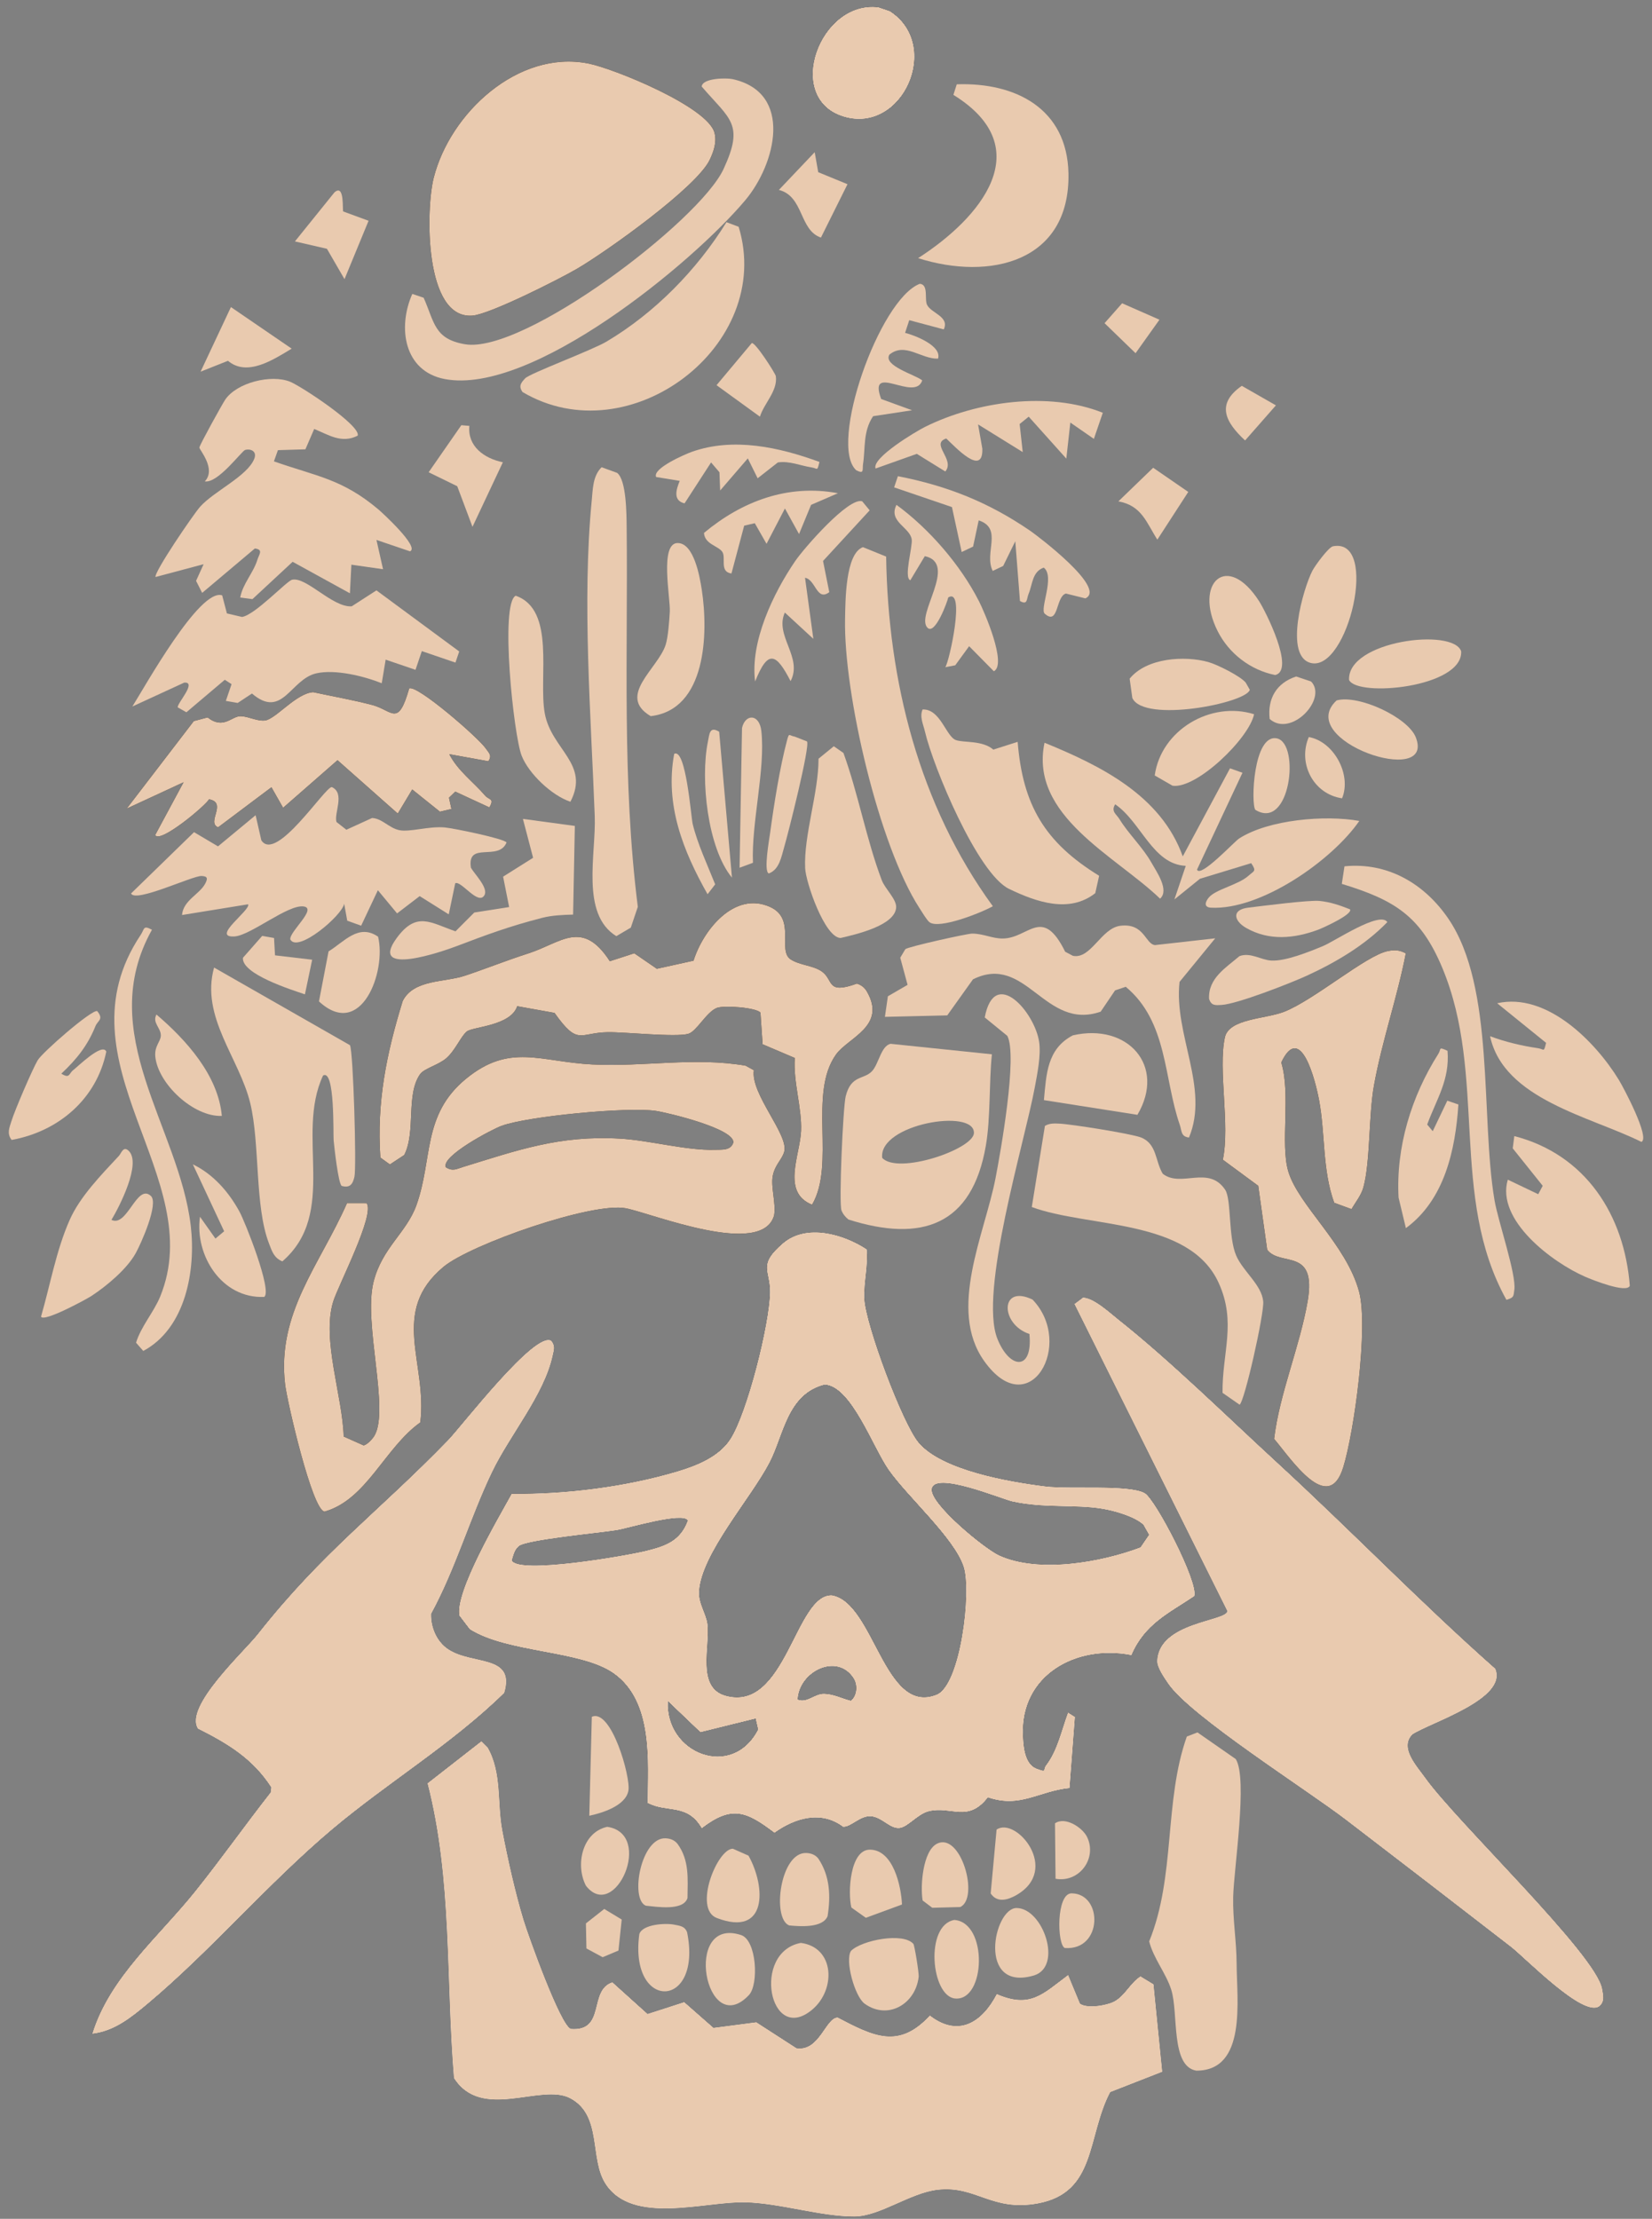 <svg width="178" height="239" viewBox="0 0 178 239" fill="none" xmlns="http://www.w3.org/2000/svg">
<rect x="0" y="0" width="178" height="239" fill="#808080" stroke="none"/>
<g clip-path="url(#clip0_29_6816)">
<path d="M95.872 1.208C101.547 4.843 97.263 14.504 90.888 12.555C84.426 10.58 88.348 -0.024 94.666 0.796L95.872 1.208Z" fill="currentColor"/>
<path d="M93.386 134.574C93.562 136.344 93.054 138.113 93.131 139.886C93.25 142.653 97.251 153.361 98.99 155.406C101.528 158.39 108.757 159.621 112.628 160.104C115.258 160.433 121.644 159.872 123.343 160.826C124.5 161.475 129.176 170.459 128.688 171.931C125.878 173.814 123.357 174.927 121.909 178.289C115.98 177.117 109.895 180.425 110.224 187.024C110.288 188.3 110.458 190.184 111.87 190.572C112.801 190.919 112.352 190.621 112.699 190.169C113.958 188.521 114.364 186.376 115.081 184.475L115.825 184.942L115.245 192.605C111.853 192.959 109.944 194.807 106.442 193.611C104.284 196.391 102.501 194.51 100.069 195.111C98.867 195.408 97.82 196.831 96.911 196.912C95.909 197.001 95.135 195.871 94.01 195.669C92.759 195.444 91.701 196.863 90.831 196.772C88.444 194.994 85.662 195.846 83.449 197.419C80.376 195.094 78.847 194.459 75.614 196.931C74.022 194.21 71.881 195.325 69.778 194.204C69.806 189.695 70.39 183.267 66.136 180.249C62.602 177.741 54.73 178.083 50.618 175.496L49.505 174.035C48.97 171.516 53.719 163.478 55.135 160.906C60.946 160.968 67.44 160.155 73.019 158.485C75.075 157.869 77.458 156.918 78.683 155.034C80.503 152.242 82.922 142.628 82.967 139.194C82.996 136.794 81.61 136.282 84.362 133.925C86.885 131.765 90.903 132.933 93.388 134.574H93.386ZM88.851 149.145C84.814 150.162 84.449 154.593 82.92 157.532C80.888 161.439 75.604 167.314 75.323 171.383C75.232 172.701 76.096 173.819 76.232 174.95C76.521 177.352 75.022 181.776 78.19 182.655C84.678 184.456 85.687 171.654 89.639 171.841C94.195 172.623 95.267 184.796 100.91 182.543C103.492 181.511 104.696 171.404 103.828 168.753C102.815 165.661 97.839 161.289 95.756 158.332C94.052 155.916 91.718 149.279 88.851 149.143V149.145ZM118.845 162.539C115.903 162.028 112.497 162.497 109.082 161.737C107.884 161.469 100.634 158.419 100.398 160.399C100.207 162.002 106.087 166.823 107.659 167.541C111.919 169.486 118.641 168.271 122.886 166.672L123.81 165.317L123.205 164.251C122.279 163.37 120.117 162.76 118.847 162.539H118.845ZM74.111 163.782C73.603 162.828 67.672 164.625 66.429 164.827C64.673 165.113 56.701 165.857 55.898 166.547C55.424 166.955 55.32 167.524 55.146 168.078C55.881 169.601 67.559 167.551 69.538 167.065C71.598 166.558 73.289 166.039 74.111 163.782ZM91.973 180.772C90.192 178.004 86.091 180.041 85.942 183.061C86.978 183.475 87.751 182.415 88.813 182.447C89.875 182.479 90.712 182.957 91.687 183.193C92.366 182.626 92.434 181.489 91.973 180.772ZM71.97 183.237C71.668 188.854 78.881 191.747 81.69 186.289L81.421 185.11L75.472 186.582L71.97 183.239V183.237Z" fill="currentColor"/>
<path d="M120.019 215.607C121.208 214.991 121.769 213.591 122.886 212.888L124.288 213.738L125.228 223.161L119.624 225.352C117.105 230.171 118.176 236.192 111.807 237.353C106.852 238.256 105.144 235.402 101.041 235.875C98.051 236.219 94.825 238.734 92.084 238.753C88.452 238.776 84.039 237.32 80.291 237.228C75.918 237.122 68.139 239.726 65.234 235.223C63.479 232.505 64.907 227.856 61.434 226.019C58.298 224.361 51.89 228.525 48.913 223.836C48.032 213.254 48.737 202.446 46.069 192.091L51.865 187.567L52.557 188.255C54.101 190.974 53.564 194.223 54.127 197.186C54.689 200.148 55.522 203.875 56.401 206.774C56.928 208.511 60.383 218.149 61.507 218.537C65.302 218.845 63.375 214.354 65.981 213.525L69.77 216.936L73.722 215.662L76.876 218.431L81.489 217.828L85.817 220.623C88.295 221.003 88.964 217.314 90.259 217.318C94.139 219.34 96.826 220.744 100.192 217.102C103.254 219.463 105.801 217.864 107.402 214.789C111.012 216.356 112.344 214.785 115.088 212.74L116.362 215.811C117.107 216.378 119.225 216.017 120.017 215.607H120.019Z" fill="currentColor"/>
<path d="M116.693 139.771C117.878 139.812 119.548 141.385 120.518 142.154C126.044 146.529 132.279 152.656 137.578 157.525C145.514 164.82 153.032 172.6 161.115 179.75C162.493 182.999 154.164 185.533 152.193 186.816C150.768 188.234 152.643 190.205 153.561 191.492C156.976 196.285 171.999 210.529 172.628 214.241C172.74 214.912 172.938 215.607 172.309 216.114C170.572 217.346 164.368 210.916 162.803 209.703C156.899 205.133 150.959 200.554 145.03 196.02C140.749 192.745 128.229 184.83 125.87 181.345C125.456 180.735 124.661 179.618 124.689 178.907C124.848 174.708 132.128 174.649 132.249 173.54L115.774 140.464L116.693 139.775V139.771Z" fill="currentColor"/>
<path d="M9.956 219.058C11.814 213.007 17.1 208.63 21.003 203.769C23.806 200.278 26.399 196.595 29.167 193.072L29.233 192.524C27.23 189.434 24.556 187.82 21.33 186.202C19.803 183.836 26.274 177.936 27.771 176.036C34.784 167.137 40.785 162.867 48.276 155.136C49.777 153.586 57.616 143.358 59.391 144.416C59.85 144.987 59.682 145.388 59.546 146.015C58.627 150.273 54.921 154.58 52.995 158.611C50.631 163.555 49.089 168.993 46.454 173.831C46.407 175.282 47.061 176.826 48.286 177.643C50.903 179.387 55.566 178.168 54.331 182.347C48.664 187.892 41.801 191.98 35.769 197.06C28.895 202.85 22.655 210.187 15.896 215.842C14.135 217.314 12.315 218.788 9.953 219.062L9.956 219.058Z" fill="currentColor"/>
<path d="M95.872 1.208C101.547 4.843 97.263 14.504 90.888 12.555C84.426 10.58 88.348 -0.024 94.666 0.796L95.872 1.208Z" fill="currentColor"/>
<path d="M93.386 134.574C93.562 136.344 93.054 138.113 93.131 139.886C93.25 142.653 97.251 153.361 98.99 155.406C101.528 158.39 108.757 159.621 112.628 160.104C115.258 160.433 121.644 159.872 123.343 160.826C124.5 161.475 129.176 170.459 128.688 171.931C125.878 173.814 123.357 174.927 121.909 178.289C115.98 177.117 109.895 180.425 110.224 187.024C110.288 188.3 110.458 190.184 111.87 190.572C112.801 190.919 112.352 190.621 112.699 190.169C113.958 188.521 114.364 186.376 115.081 184.475L115.825 184.942L115.245 192.605C111.853 192.959 109.944 194.807 106.442 193.611C104.284 196.391 102.501 194.51 100.069 195.111C98.867 195.408 97.82 196.831 96.911 196.912C95.909 197.001 95.135 195.871 94.01 195.669C92.759 195.444 91.701 196.863 90.831 196.772C88.444 194.994 85.662 195.846 83.449 197.419C80.376 195.094 78.847 194.459 75.614 196.931C74.022 194.21 71.881 195.325 69.778 194.204C69.806 189.695 70.39 183.267 66.136 180.249C62.602 177.741 54.73 178.083 50.618 175.496L49.505 174.035C48.97 171.516 53.719 163.478 55.135 160.906C60.946 160.968 67.44 160.155 73.019 158.485C75.075 157.869 77.458 156.918 78.683 155.034C80.503 152.242 82.922 142.628 82.967 139.194C82.996 136.794 81.61 136.282 84.362 133.925C86.885 131.765 90.903 132.933 93.388 134.574H93.386ZM88.851 149.145C84.814 150.162 84.449 154.593 82.92 157.532C80.888 161.439 75.604 167.314 75.323 171.383C75.232 172.701 76.096 173.819 76.232 174.95C76.521 177.352 75.022 181.776 78.19 182.655C84.678 184.456 85.687 171.654 89.639 171.841C94.195 172.623 95.267 184.796 100.91 182.543C103.492 181.511 104.696 171.404 103.828 168.753C102.815 165.661 97.839 161.289 95.756 158.332C94.052 155.916 91.718 149.279 88.851 149.143V149.145ZM118.845 162.539C115.903 162.028 112.497 162.497 109.082 161.737C107.884 161.469 100.634 158.419 100.398 160.399C100.207 162.002 106.087 166.823 107.659 167.541C111.919 169.486 118.641 168.271 122.886 166.672L123.81 165.317L123.205 164.251C122.279 163.37 120.117 162.76 118.847 162.539H118.845ZM74.111 163.782C73.603 162.828 67.672 164.625 66.429 164.827C64.673 165.113 56.701 165.857 55.898 166.547C55.424 166.955 55.32 167.524 55.146 168.078C55.881 169.601 67.559 167.551 69.538 167.065C71.598 166.558 73.289 166.039 74.111 163.782ZM91.973 180.772C90.192 178.004 86.091 180.041 85.942 183.061C86.978 183.475 87.751 182.415 88.813 182.447C89.875 182.479 90.712 182.957 91.687 183.193C92.366 182.626 92.434 181.489 91.973 180.772ZM71.97 183.237C71.668 188.854 78.881 191.747 81.69 186.289L81.421 185.11L75.472 186.582L71.97 183.239V183.237Z" fill="currentColor"/>
<path d="M120.019 215.607C121.208 214.991 121.769 213.591 122.886 212.888L124.288 213.738L125.228 223.161L119.624 225.352C117.105 230.171 118.176 236.192 111.807 237.353C106.852 238.256 105.144 235.402 101.041 235.875C98.051 236.219 94.825 238.734 92.084 238.753C88.452 238.776 84.039 237.32 80.291 237.228C75.918 237.122 68.139 239.726 65.234 235.223C63.479 232.505 64.907 227.856 61.434 226.019C58.298 224.361 51.89 228.525 48.913 223.836C48.032 213.254 48.737 202.446 46.069 192.091L51.865 187.567L52.557 188.255C54.101 190.974 53.564 194.223 54.127 197.186C54.689 200.148 55.522 203.875 56.401 206.774C56.928 208.511 60.383 218.149 61.507 218.537C65.302 218.845 63.375 214.354 65.981 213.525L69.77 216.936L73.722 215.662L76.876 218.431L81.489 217.828L85.817 220.623C88.295 221.003 88.964 217.314 90.259 217.318C94.139 219.34 96.826 220.744 100.192 217.102C103.254 219.463 105.801 217.864 107.402 214.789C111.012 216.356 112.344 214.785 115.088 212.74L116.362 215.811C117.107 216.378 119.225 216.017 120.017 215.607H120.019Z" fill="currentColor"/>
<path d="M116.693 139.771C117.878 139.812 119.548 141.385 120.518 142.154C126.044 146.529 132.279 152.656 137.578 157.525C145.514 164.82 153.032 172.6 161.115 179.75C162.493 182.999 154.164 185.533 152.193 186.816C150.768 188.234 152.643 190.205 153.561 191.492C156.976 196.285 171.999 210.529 172.628 214.241C172.74 214.912 172.938 215.607 172.309 216.114C170.572 217.346 164.368 210.916 162.803 209.703C156.899 205.133 150.959 200.554 145.03 196.02C140.749 192.745 128.229 184.83 125.87 181.345C125.456 180.735 124.661 179.618 124.689 178.907C124.848 174.708 132.128 174.649 132.249 173.54L115.774 140.464L116.693 139.775V139.771Z" fill="currentColor"/>
<path d="M9.956 219.058C11.814 213.007 17.1 208.63 21.003 203.769C23.806 200.278 26.399 196.595 29.167 193.072L29.233 192.524C27.23 189.434 24.556 187.82 21.33 186.202C19.803 183.836 26.274 177.936 27.771 176.036C34.784 167.137 40.785 162.867 48.276 155.136C49.777 153.586 57.616 143.358 59.391 144.416C59.85 144.987 59.682 145.388 59.546 146.015C58.627 150.273 54.921 154.58 52.995 158.611C50.631 163.555 49.089 168.993 46.454 173.831C46.407 175.282 47.061 176.826 48.286 177.643C50.903 179.387 55.566 178.168 54.331 182.347C48.664 187.892 41.801 191.98 35.769 197.06C28.895 202.85 22.655 210.187 15.896 215.842C14.135 217.314 12.315 218.788 9.953 219.062L9.956 219.058Z" fill="currentColor"/>
<path d="M95.872 1.208C101.547 4.843 97.263 14.504 90.888 12.555C84.426 10.58 88.348 -0.024 94.666 0.796L95.872 1.208Z" fill="currentColor"/>
<path d="M93.386 134.574C93.562 136.344 93.054 138.113 93.131 139.886C93.25 142.653 97.251 153.361 98.99 155.406C101.528 158.39 108.757 159.621 112.628 160.104C115.258 160.433 121.644 159.872 123.343 160.826C124.5 161.475 129.176 170.459 128.688 171.931C125.878 173.814 123.357 174.927 121.909 178.289C115.98 177.117 109.895 180.425 110.224 187.024C110.288 188.3 110.458 190.184 111.87 190.572C112.801 190.919 112.352 190.621 112.699 190.169C113.958 188.521 114.364 186.376 115.081 184.475L115.825 184.942L115.245 192.605C111.853 192.959 109.944 194.807 106.442 193.611C104.284 196.391 102.501 194.51 100.069 195.111C98.867 195.408 97.82 196.831 96.911 196.912C95.909 197.001 95.135 195.871 94.01 195.669C92.759 195.444 91.701 196.863 90.831 196.772C88.444 194.994 85.662 195.846 83.449 197.419C80.376 195.094 78.847 194.459 75.614 196.931C74.022 194.21 71.881 195.325 69.778 194.204C69.806 189.695 70.39 183.267 66.136 180.249C62.602 177.741 54.73 178.083 50.618 175.496L49.505 174.035C48.97 171.516 53.719 163.478 55.135 160.906C60.946 160.968 67.44 160.155 73.019 158.485C75.075 157.869 77.458 156.918 78.683 155.034C80.503 152.242 82.922 142.628 82.967 139.194C82.996 136.794 81.61 136.282 84.362 133.925C86.885 131.765 90.903 132.933 93.388 134.574H93.386ZM88.851 149.145C84.814 150.162 84.449 154.593 82.92 157.532C80.888 161.439 75.604 167.314 75.323 171.383C75.232 172.701 76.096 173.819 76.232 174.95C76.521 177.352 75.022 181.776 78.19 182.655C84.678 184.456 85.687 171.654 89.639 171.841C94.195 172.623 95.267 184.796 100.91 182.543C103.492 181.511 104.696 171.404 103.828 168.753C102.815 165.661 97.839 161.289 95.756 158.332C94.052 155.916 91.718 149.279 88.851 149.143V149.145ZM118.845 162.539C115.903 162.028 112.497 162.497 109.082 161.737C107.884 161.469 100.634 158.419 100.398 160.399C100.207 162.002 106.087 166.823 107.659 167.541C111.919 169.486 118.641 168.271 122.886 166.672L123.81 165.317L123.205 164.251C122.279 163.37 120.117 162.76 118.847 162.539H118.845ZM74.111 163.782C73.603 162.828 67.672 164.625 66.429 164.827C64.673 165.113 56.701 165.857 55.898 166.547C55.424 166.955 55.32 167.524 55.146 168.078C55.881 169.601 67.559 167.551 69.538 167.065C71.598 166.558 73.289 166.039 74.111 163.782ZM91.973 180.772C90.192 178.004 86.091 180.041 85.942 183.061C86.978 183.475 87.751 182.415 88.813 182.447C89.875 182.479 90.712 182.957 91.687 183.193C92.366 182.626 92.434 181.489 91.973 180.772ZM71.97 183.237C71.668 188.854 78.881 191.747 81.69 186.289L81.421 185.11L75.472 186.582L71.97 183.239V183.237Z" fill="currentColor"/>
<path d="M39.503 129.603C40.437 130.811 36.432 138.469 35.897 140.217C34.648 144.305 36.922 150.443 37.029 154.733L39.182 155.693C39.575 155.608 40.144 154.992 40.354 154.629C41.981 151.8 39.138 142.528 40.242 138.104C41.17 134.383 43.803 132.805 44.876 129.796C46.653 124.81 45.481 120.08 50.208 116.202C54.936 112.324 58.204 114.378 63.838 114.658C69.379 114.934 74.837 113.839 80.335 114.788L81.229 115.276C80.845 117.838 85.014 122.236 84.498 124.06C84.256 124.916 83.51 125.434 83.268 126.638C83.026 127.842 83.633 129.599 83.408 130.922C82.094 135.509 70.297 130.718 67.442 130.151C63.845 129.437 50.701 134.033 47.789 136.456C41.941 141.326 46.071 146.816 45.288 153.216C41.471 155.924 39.505 161.544 34.973 162.822C33.639 162.709 30.936 150.933 30.721 149.135C29.808 141.417 34.436 136.301 37.388 129.597L39.501 129.601L39.503 129.603ZM48.042 125.738C48.8 126.196 49.178 125.918 49.864 125.708C55.843 123.869 60.296 122.278 66.763 122.644C69.972 122.824 73.983 123.95 77.061 123.85C77.768 123.826 78.734 123.952 79.014 123.073C79.186 121.588 71.959 119.851 70.649 119.658C67.646 119.212 56.917 120.222 54.042 121.269C53.003 121.648 47.469 124.559 48.044 125.74L48.042 125.738Z" fill="currentColor"/>
<path d="M63.333 6.827C66.106 7.362 76.311 11.516 76.993 14.328C77.239 15.343 76.901 16.297 76.479 17.201C75.088 20.164 65.333 27.108 62.169 28.954C60.211 30.096 52.793 33.841 50.92 33.996C45.687 34.427 45.876 22.547 46.728 19.166C48.482 12.196 55.789 5.377 63.333 6.829V6.827Z" fill="currentColor"/>
<path d="M93.405 106.801C95.562 110.534 91.394 111.753 90.081 113.584C87.061 117.799 90.051 125.394 87.499 129.766C84.183 128.441 86.201 124.447 86.314 121.822C86.42 119.371 85.451 116.508 85.638 113.96L82.168 112.484L81.939 109.084C81.533 108.531 78.016 108.264 77.239 108.568C76.118 109.005 75.069 111.086 74.174 111.354C72.845 111.751 67.313 111.154 65.474 111.184C62.405 111.233 62.303 112.698 59.75 109.105L55.73 108.383C55.027 110.515 50.933 110.587 50.295 111.108C49.658 111.628 49.077 113.108 48.106 113.97C47.286 114.699 45.71 115.085 45.275 115.693C43.703 117.884 44.837 121.913 43.555 124.413L42.011 125.43L40.985 124.689C40.577 118.736 41.639 113.495 43.391 107.82C44.574 105.478 47.91 105.83 50.1 105.097C52.438 104.314 54.558 103.456 56.947 102.689C60.455 101.561 62.734 98.951 65.709 103.537L68.343 102.681L70.774 104.35L74.727 103.479C75.75 100.217 79.097 95.959 82.965 97.686C85.795 98.951 83.759 102.324 85.162 103.32C86.159 103.987 87.63 103.978 88.569 104.656C89.847 105.577 89.013 107.151 92.324 105.951C92.793 106.085 93.162 106.378 93.405 106.799V106.801Z" fill="currentColor"/>
<path d="M151.475 102.687C150.547 107.474 148.908 112.118 148.043 116.922C147.459 120.167 147.655 125.154 146.907 127.879C146.663 128.77 146.068 129.463 145.624 130.242L143.76 129.558C142.469 126.012 142.808 122.136 142.127 118.49C141.744 116.442 140.141 110.02 138.053 114.444C139.094 117.806 137.939 123.181 138.801 126.146C139.867 129.809 145.066 134.031 146.436 139.121C147.455 142.91 145.924 154.189 144.733 158.048C143.116 163.283 139.088 157.101 137.283 154.992C137.86 150.118 140.058 145.036 140.895 140.171C141.902 134.305 137.952 136.488 136.537 134.617L135.573 127.73L131.759 124.92C132.547 121.112 131.23 115.238 131.975 111.753C132.413 109.708 136.306 109.778 138.344 108.988C141.562 107.741 147.188 102.914 149.517 102.449C150.288 102.294 150.76 102.322 151.473 102.687H151.475Z" fill="currentColor"/>
<path d="M52.625 82L48.41 81.237C49.333 83.034 50.996 84.213 52.275 85.701C52.691 86.184 53.313 85.975 52.727 86.969L49.055 85.27L48.378 85.922L48.639 87.137L47.405 87.434L44.417 85.039L42.86 87.634L36.366 81.887L30.505 87.012L29.247 84.801L23.501 89.114C22.199 88.585 24.539 86.475 22.524 86.097C22.133 86.804 17.185 90.932 16.72 89.943L19.778 84.262L13.649 87.101L20.882 77.67L22.369 77.277C24.108 78.634 24.966 77.096 25.966 77.145C26.828 77.188 27.742 77.71 28.551 77.608C29.704 77.464 31.921 74.662 33.743 74.558C35.771 74.994 38.137 75.416 40.112 75.939C42.3 76.519 42.884 78.383 44.088 74.153C44.94 73.72 51.582 79.49 52.351 80.632C52.689 81.133 53.033 81.333 52.629 81.998L52.625 82Z" fill="currentColor"/>
<path d="M95.872 1.208C101.547 4.843 97.263 14.504 90.888 12.555C84.426 10.58 88.348 -0.024 94.666 0.796L95.872 1.208Z" fill="#fff"/>
<path d="M93.386 134.574C93.562 136.344 93.054 138.113 93.131 139.886C93.25 142.653 97.251 153.361 98.99 155.406C101.528 158.39 108.757 159.621 112.628 160.104C115.258 160.433 121.644 159.872 123.343 160.826C124.5 161.475 129.176 170.459 128.688 171.931C125.878 173.814 123.357 174.927 121.909 178.289C115.98 177.117 109.895 180.425 110.224 187.024C110.288 188.3 110.458 190.184 111.87 190.572C112.801 190.919 112.352 190.621 112.699 190.169C113.958 188.521 114.364 186.376 115.081 184.475L115.825 184.942L115.245 192.605C111.853 192.959 109.944 194.807 106.442 193.611C104.284 196.391 102.501 194.51 100.069 195.111C98.867 195.408 97.82 196.831 96.911 196.912C95.909 197.001 95.135 195.871 94.01 195.669C92.759 195.444 91.701 196.863 90.831 196.772C88.444 194.994 85.662 195.846 83.449 197.419C80.376 195.094 78.847 194.459 75.614 196.931C74.022 194.21 71.881 195.325 69.778 194.204C69.806 189.695 70.39 183.267 66.136 180.249C62.602 177.741 54.73 178.083 50.618 175.496L49.505 174.035C48.97 171.516 53.719 163.478 55.135 160.906C60.946 160.968 67.44 160.155 73.019 158.485C75.075 157.869 77.458 156.918 78.683 155.034C80.503 152.242 82.922 142.628 82.967 139.194C82.996 136.794 81.61 136.282 84.362 133.925C86.885 131.765 90.903 132.933 93.388 134.574H93.386ZM88.851 149.145C84.814 150.162 84.449 154.593 82.92 157.532C80.888 161.439 75.604 167.314 75.323 171.383C75.232 172.701 76.096 173.819 76.232 174.95C76.521 177.352 75.022 181.776 78.19 182.655C84.678 184.456 85.687 171.654 89.639 171.841C94.195 172.623 95.267 184.796 100.91 182.543C103.492 181.511 104.696 171.404 103.828 168.753C102.815 165.661 97.839 161.289 95.756 158.332C94.052 155.916 91.718 149.279 88.851 149.143V149.145ZM118.845 162.539C115.903 162.028 112.497 162.497 109.082 161.737C107.884 161.469 100.634 158.419 100.398 160.399C100.207 162.002 106.087 166.823 107.659 167.541C111.919 169.486 118.641 168.271 122.886 166.672L123.81 165.317L123.205 164.251C122.279 163.37 120.117 162.76 118.847 162.539H118.845ZM74.111 163.782C73.603 162.828 67.672 164.625 66.429 164.827C64.673 165.113 56.701 165.857 55.898 166.547C55.424 166.955 55.32 167.524 55.146 168.078C55.881 169.601 67.559 167.551 69.538 167.065C71.598 166.558 73.289 166.039 74.111 163.782ZM91.973 180.772C90.192 178.004 86.091 180.041 85.942 183.061C86.978 183.475 87.751 182.415 88.813 182.447C89.875 182.479 90.712 182.957 91.687 183.193C92.366 182.626 92.434 181.489 91.973 180.772ZM71.97 183.237C71.668 188.854 78.881 191.747 81.69 186.289L81.421 185.11L75.472 186.582L71.97 183.239V183.237Z" fill="#fff"/>
<path d="M120.019 215.607C121.208 214.991 121.769 213.591 122.886 212.888L124.288 213.738L125.228 223.161L119.624 225.352C117.105 230.171 118.176 236.192 111.807 237.353C106.852 238.256 105.144 235.402 101.041 235.875C98.051 236.219 94.825 238.734 92.084 238.753C88.452 238.776 84.039 237.32 80.291 237.228C75.918 237.122 68.139 239.726 65.234 235.223C63.479 232.505 64.907 227.856 61.434 226.019C58.298 224.361 51.89 228.525 48.913 223.836C48.032 213.254 48.737 202.446 46.069 192.091L51.865 187.567L52.557 188.255C54.101 190.974 53.564 194.223 54.127 197.186C54.689 200.148 55.522 203.875 56.401 206.774C56.928 208.511 60.383 218.149 61.507 218.537C65.302 218.845 63.375 214.354 65.981 213.525L69.77 216.936L73.722 215.662L76.876 218.431L81.489 217.828L85.817 220.623C88.295 221.003 88.964 217.314 90.259 217.318C94.139 219.34 96.826 220.744 100.192 217.102C103.254 219.463 105.801 217.864 107.402 214.789C111.012 216.356 112.344 214.785 115.088 212.74L116.362 215.811C117.107 216.378 119.225 216.017 120.017 215.607H120.019Z" fill="#fff"/>
<path d="M116.693 139.771C117.878 139.812 119.548 141.385 120.518 142.154C126.044 146.529 132.279 152.656 137.578 157.525C145.514 164.82 153.032 172.6 161.115 179.75C162.493 182.999 154.164 185.533 152.193 186.816C150.768 188.234 152.643 190.205 153.561 191.492C156.976 196.285 171.999 210.529 172.628 214.241C172.74 214.912 172.938 215.607 172.309 216.114C170.572 217.346 164.368 210.916 162.803 209.703C156.899 205.133 150.959 200.554 145.03 196.02C140.749 192.745 128.229 184.83 125.87 181.345C125.456 180.735 124.661 179.618 124.689 178.907C124.848 174.708 132.128 174.649 132.249 173.54L115.774 140.464L116.693 139.775V139.771Z" fill="#fff"/>
<path d="M9.956 219.058C11.814 213.007 17.1 208.63 21.003 203.769C23.806 200.278 26.399 196.595 29.167 193.072L29.233 192.524C27.23 189.434 24.556 187.82 21.33 186.202C19.803 183.836 26.274 177.936 27.771 176.036C34.784 167.137 40.785 162.867 48.276 155.136C49.777 153.586 57.616 143.358 59.391 144.416C59.85 144.987 59.682 145.388 59.546 146.015C58.627 150.273 54.921 154.58 52.995 158.611C50.631 163.555 49.089 168.993 46.454 173.831C46.407 175.282 47.061 176.826 48.286 177.643C50.903 179.387 55.566 178.168 54.331 182.347C48.664 187.892 41.801 191.98 35.769 197.06C28.895 202.85 22.655 210.187 15.896 215.842C14.135 217.314 12.315 218.788 9.953 219.062L9.956 219.058Z" fill="#fff"/>
<path d="M95.872 1.208C101.547 4.843 97.263 14.504 90.888 12.555C84.426 10.58 88.348 -0.024 94.666 0.796L95.872 1.208Z" fill="#E9CAAF"/>
<path d="M93.386 134.574C93.562 136.344 93.054 138.113 93.131 139.886C93.25 142.653 97.251 153.361 98.99 155.406C101.528 158.39 108.757 159.621 112.628 160.104C115.258 160.433 121.644 159.872 123.343 160.826C124.5 161.475 129.176 170.459 128.688 171.931C125.878 173.814 123.357 174.927 121.909 178.289C115.98 177.117 109.895 180.425 110.224 187.024C110.288 188.3 110.458 190.184 111.87 190.572C112.801 190.919 112.352 190.621 112.699 190.169C113.958 188.521 114.364 186.376 115.081 184.475L115.825 184.942L115.245 192.605C111.853 192.959 109.944 194.807 106.442 193.611C104.284 196.391 102.501 194.51 100.069 195.111C98.867 195.408 97.82 196.831 96.911 196.912C95.909 197.001 95.135 195.871 94.01 195.669C92.759 195.444 91.701 196.863 90.831 196.772C88.444 194.994 85.662 195.846 83.449 197.419C80.376 195.094 78.847 194.459 75.614 196.931C74.022 194.21 71.881 195.325 69.778 194.204C69.806 189.695 70.39 183.267 66.136 180.249C62.602 177.741 54.73 178.083 50.618 175.496L49.505 174.035C48.97 171.516 53.719 163.478 55.135 160.906C60.946 160.968 67.44 160.155 73.019 158.485C75.075 157.869 77.458 156.918 78.683 155.034C80.503 152.242 82.922 142.628 82.967 139.194C82.996 136.794 81.61 136.282 84.362 133.925C86.885 131.765 90.903 132.933 93.388 134.574H93.386ZM88.851 149.145C84.814 150.162 84.449 154.593 82.92 157.532C80.888 161.439 75.604 167.314 75.323 171.383C75.232 172.701 76.096 173.819 76.232 174.95C76.521 177.352 75.022 181.776 78.19 182.655C84.678 184.456 85.687 171.654 89.639 171.841C94.195 172.623 95.267 184.796 100.91 182.543C103.492 181.511 104.696 171.404 103.828 168.753C102.815 165.661 97.839 161.289 95.756 158.332C94.052 155.916 91.718 149.279 88.851 149.143V149.145ZM118.845 162.539C115.903 162.028 112.497 162.497 109.082 161.737C107.884 161.469 100.634 158.419 100.398 160.399C100.207 162.002 106.087 166.823 107.659 167.541C111.919 169.486 118.641 168.271 122.886 166.672L123.81 165.317L123.205 164.251C122.279 163.37 120.117 162.76 118.847 162.539H118.845ZM74.111 163.782C73.603 162.828 67.672 164.625 66.429 164.827C64.673 165.113 56.701 165.857 55.898 166.547C55.424 166.955 55.32 167.524 55.146 168.078C55.881 169.601 67.559 167.551 69.538 167.065C71.598 166.558 73.289 166.039 74.111 163.782ZM91.973 180.772C90.192 178.004 86.091 180.041 85.942 183.061C86.978 183.475 87.751 182.415 88.813 182.447C89.875 182.479 90.712 182.957 91.687 183.193C92.366 182.626 92.434 181.489 91.973 180.772ZM71.97 183.237C71.668 188.854 78.881 191.747 81.69 186.289L81.421 185.11L75.472 186.582L71.97 183.239V183.237Z" fill="#E9CAAF"/>
<path d="M120.019 215.607C121.208 214.991 121.769 213.591 122.886 212.888L124.288 213.738L125.228 223.161L119.624 225.352C117.105 230.171 118.176 236.192 111.807 237.353C106.852 238.256 105.144 235.402 101.041 235.875C98.051 236.219 94.825 238.734 92.084 238.753C88.452 238.776 84.039 237.32 80.291 237.228C75.918 237.122 68.139 239.726 65.234 235.223C63.479 232.505 64.907 227.856 61.434 226.019C58.298 224.361 51.89 228.525 48.913 223.836C48.032 213.254 48.737 202.446 46.069 192.091L51.865 187.567L52.557 188.255C54.101 190.974 53.564 194.223 54.127 197.186C54.689 200.148 55.522 203.875 56.401 206.774C56.928 208.511 60.383 218.149 61.507 218.537C65.302 218.845 63.375 214.354 65.981 213.525L69.77 216.936L73.722 215.662L76.876 218.431L81.489 217.828L85.817 220.623C88.295 221.003 88.964 217.314 90.259 217.318C94.139 219.34 96.826 220.744 100.192 217.102C103.254 219.463 105.801 217.864 107.402 214.789C111.012 216.356 112.344 214.785 115.088 212.74L116.362 215.811C117.107 216.378 119.225 216.017 120.017 215.607H120.019Z" fill="#E9CAAF"/>
<path d="M116.693 139.771C117.878 139.812 119.548 141.385 120.518 142.154C126.044 146.529 132.279 152.656 137.578 157.525C145.514 164.82 153.032 172.6 161.115 179.75C162.493 182.999 154.164 185.533 152.193 186.816C150.768 188.234 152.643 190.205 153.561 191.492C156.976 196.285 171.999 210.529 172.628 214.241C172.74 214.912 172.938 215.607 172.309 216.114C170.572 217.346 164.368 210.916 162.803 209.703C156.899 205.133 150.959 200.554 145.03 196.02C140.749 192.745 128.229 184.83 125.87 181.345C125.456 180.735 124.661 179.618 124.689 178.907C124.848 174.708 132.128 174.649 132.249 173.54L115.774 140.464L116.693 139.775V139.771Z" fill="#E9CAAF"/>
<path d="M9.956 219.058C11.814 213.007 17.1 208.63 21.003 203.769C23.806 200.278 26.399 196.595 29.167 193.072L29.233 192.524C27.23 189.434 24.556 187.82 21.33 186.202C19.803 183.836 26.274 177.936 27.771 176.036C34.784 167.137 40.785 162.867 48.276 155.136C49.777 153.586 57.616 143.358 59.391 144.416C59.85 144.987 59.682 145.388 59.546 146.015C58.627 150.273 54.921 154.58 52.995 158.611C50.631 163.555 49.089 168.993 46.454 173.831C46.407 175.282 47.061 176.826 48.286 177.643C50.903 179.387 55.566 178.168 54.331 182.347C48.664 187.892 41.801 191.98 35.769 197.06C28.895 202.85 22.655 210.187 15.896 215.842C14.135 217.314 12.315 218.788 9.953 219.062L9.956 219.058Z" fill="#E9CAAF"/>
<path d="M39.503 129.603C40.437 130.811 36.432 138.469 35.897 140.217C34.648 144.305 36.922 150.443 37.029 154.733L39.182 155.693C39.575 155.608 40.144 154.992 40.354 154.629C41.981 151.8 39.138 142.528 40.242 138.104C41.17 134.383 43.803 132.805 44.876 129.796C46.653 124.81 45.481 120.08 50.208 116.202C54.936 112.324 58.204 114.378 63.838 114.658C69.379 114.934 74.837 113.839 80.335 114.788L81.229 115.276C80.845 117.838 85.014 122.236 84.498 124.06C84.256 124.916 83.51 125.434 83.268 126.638C83.026 127.842 83.633 129.599 83.408 130.922C82.094 135.509 70.297 130.718 67.442 130.151C63.845 129.437 50.701 134.033 47.789 136.456C41.941 141.326 46.071 146.816 45.288 153.216C41.471 155.924 39.505 161.544 34.973 162.822C33.639 162.709 30.936 150.933 30.721 149.135C29.808 141.417 34.436 136.301 37.388 129.597L39.501 129.601L39.503 129.603ZM48.042 125.738C48.8 126.196 49.178 125.918 49.864 125.708C55.843 123.869 60.296 122.278 66.763 122.644C69.972 122.824 73.983 123.95 77.061 123.85C77.768 123.826 78.734 123.952 79.014 123.073C79.186 121.588 71.959 119.851 70.649 119.658C67.646 119.212 56.917 120.222 54.042 121.269C53.003 121.648 47.469 124.559 48.044 125.74L48.042 125.738Z" fill="#E9CAAF"/>
<path d="M63.333 6.827C66.106 7.362 76.311 11.516 76.993 14.328C77.239 15.343 76.901 16.297 76.479 17.201C75.088 20.164 65.333 27.108 62.169 28.954C60.211 30.096 52.793 33.841 50.92 33.996C45.687 34.427 45.876 22.547 46.728 19.166C48.482 12.196 55.789 5.377 63.333 6.829V6.827Z" fill="#E9CAAF"/>
<path d="M93.405 106.801C95.562 110.534 91.394 111.753 90.081 113.584C87.061 117.799 90.051 125.394 87.499 129.766C84.183 128.441 86.201 124.447 86.314 121.822C86.42 119.371 85.451 116.508 85.638 113.96L82.168 112.484L81.939 109.084C81.533 108.531 78.016 108.264 77.239 108.568C76.118 109.005 75.069 111.086 74.174 111.354C72.845 111.751 67.313 111.154 65.474 111.184C62.405 111.233 62.303 112.698 59.75 109.105L55.73 108.383C55.027 110.515 50.933 110.587 50.295 111.108C49.658 111.628 49.077 113.108 48.106 113.97C47.286 114.699 45.71 115.085 45.275 115.693C43.703 117.884 44.837 121.913 43.555 124.413L42.011 125.43L40.985 124.689C40.577 118.736 41.639 113.495 43.391 107.82C44.574 105.478 47.91 105.83 50.1 105.097C52.438 104.314 54.558 103.456 56.947 102.689C60.455 101.561 62.734 98.951 65.709 103.537L68.343 102.681L70.774 104.35L74.727 103.479C75.75 100.217 79.097 95.959 82.965 97.686C85.795 98.951 83.759 102.324 85.162 103.32C86.159 103.987 87.63 103.978 88.569 104.656C89.847 105.577 89.013 107.151 92.324 105.951C92.793 106.085 93.162 106.378 93.405 106.799V106.801Z" fill="#E9CAAF"/>
<path d="M151.475 102.687C150.547 107.474 148.908 112.118 148.043 116.922C147.459 120.167 147.655 125.154 146.907 127.879C146.663 128.77 146.068 129.463 145.624 130.242L143.76 129.558C142.469 126.012 142.808 122.136 142.127 118.49C141.744 116.442 140.141 110.02 138.053 114.444C139.094 117.806 137.939 123.181 138.801 126.146C139.867 129.809 145.066 134.031 146.436 139.121C147.455 142.91 145.924 154.189 144.733 158.048C143.116 163.283 139.088 157.101 137.283 154.992C137.86 150.118 140.058 145.036 140.895 140.171C141.902 134.305 137.952 136.488 136.537 134.617L135.573 127.73L131.759 124.92C132.547 121.112 131.23 115.238 131.975 111.753C132.413 109.708 136.306 109.778 138.344 108.988C141.562 107.741 147.188 102.914 149.517 102.449C150.288 102.294 150.76 102.322 151.473 102.687H151.475Z" fill="#E9CAAF"/>
<path d="M52.625 82L48.41 81.237C49.333 83.034 50.996 84.213 52.275 85.701C52.691 86.184 53.313 85.975 52.727 86.969L49.055 85.27L48.378 85.922L48.639 87.137L47.405 87.434L44.417 85.039L42.86 87.634L36.366 81.887L30.505 87.012L29.247 84.801L23.501 89.114C22.199 88.585 24.539 86.475 22.524 86.097C22.133 86.804 17.185 90.932 16.72 89.943L19.778 84.262L13.649 87.101L20.882 77.67L22.369 77.277C24.108 78.634 24.966 77.096 25.966 77.145C26.828 77.188 27.742 77.71 28.551 77.608C29.704 77.464 31.921 74.662 33.743 74.558C35.771 74.994 38.137 75.416 40.112 75.939C42.3 76.519 42.884 78.383 44.088 74.153C44.94 73.72 51.582 79.49 52.351 80.632C52.689 81.133 53.033 81.333 52.629 81.998L52.625 82Z" fill="#E9CAAF"/>
<path d="M44.179 59.387L40.562 58.159L41.272 61.313L37.859 60.825L37.702 63.906L31.532 60.514L27.2 64.535L25.881 64.365C26.166 62.857 27.287 61.731 27.733 60.298C27.924 59.686 28.4 59.206 27.463 59.077L21.782 63.864L21.126 62.566L21.938 60.773L16.762 62.152C16.548 61.695 20.827 55.407 21.566 54.579C23.059 52.905 26.652 51.295 27.398 49.416C27.735 48.564 26.937 48.309 26.419 48.462C26.038 48.575 23.486 52.092 22.067 51.852C23.341 50.516 21.458 48.426 21.483 48.203C21.519 47.912 23.93 43.552 24.261 43.057C25.514 41.195 29.245 40.297 31.261 41.119C32.475 41.613 38.908 45.848 38.541 46.927C36.808 47.815 35.393 46.831 33.854 46.205L32.907 48.397L29.946 48.488L29.515 49.696C34.157 51.325 36.863 51.582 40.771 54.872C41.13 55.175 45.269 58.953 44.175 59.385L44.179 59.387Z" fill="#E9CAAF"/>
<path d="M54.581 90.746C53.727 92.831 50.291 90.556 50.741 93.47C51.122 94.143 52.648 95.641 52.196 96.428C51.527 97.588 49.682 94.808 49.049 95.142L48.352 98.489L45.22 96.524L42.786 98.387L40.715 95.891L38.914 99.71L37.415 99.174L37.082 97.342C36.897 98.591 32.066 102.693 31.28 101.192C31.157 100.353 34.234 97.845 32.709 97.637C31.018 97.408 26.998 100.767 25.261 100.869C22.674 101.02 27.06 98.009 26.733 97.405L19.612 98.561C19.746 96.964 21.519 96.329 22.122 95.159C22.394 94.632 22.377 94.385 21.725 94.356C20.753 94.313 14.592 97.278 14.12 96.24L20.908 89.637L23.49 91.166L27.542 87.811L28.158 90.514C29.751 92.971 35.037 84.71 35.754 84.78C37.213 85.441 35.96 87.615 36.256 88.541L37.32 89.376L40.089 88.112C41.185 88.161 41.896 89.185 43.022 89.42C44.147 89.656 46.203 88.972 47.928 89.129C48.851 89.212 54.335 90.331 54.577 90.748L54.581 90.746Z" fill="#E9CAAF"/>
<path d="M49.48 70.173L49.074 71.371L45.451 70.135L44.77 72.15L41.554 71.054L41.132 73.596C39.225 72.832 36.118 72.063 34.081 72.528C31.286 73.165 30.445 77.519 27.147 74.703L25.612 75.718L24.335 75.497L24.951 73.692L24.221 73.221L20.084 76.722L19.155 76.196C19.041 75.786 21.275 73.431 19.852 73.526L14.26 76.102C15.564 74.053 21.523 63.284 23.94 64.131L24.448 66.074L26.077 66.454C27.48 66.244 30.885 62.583 31.471 62.447C33.006 62.094 35.837 65.454 37.897 65.31L40.562 63.592L49.484 70.175L49.48 70.173Z" fill="#E9CAAF"/>
<path d="M129.021 186.603L133.15 189.477C134.469 191.549 132.937 201.329 132.872 204.334C132.819 206.757 133.235 209.108 133.243 211.512C133.256 215.418 134.371 223.044 128.902 223.04C126.101 222.57 127.004 216.83 126.195 214.307C125.623 212.519 124.288 210.96 123.823 209.117C126.692 202.058 125.392 194.083 127.879 187.049L129.021 186.608V186.603Z" fill="#E9CAAF"/>
<path d="M130.937 101.071L127.093 105.766C126.462 111.437 130.336 117.201 128.11 122.529C127.218 122.425 127.342 121.796 127.125 121.176C125.377 116.162 125.838 110.063 121.297 106.291L120.146 106.68L118.596 108.971C112.544 111.069 110.577 102.634 104.837 105.488L102.063 109.373L95.348 109.53L95.668 107.313L97.79 106.083L97 103.159L97.546 102.243C97.809 101.982 104.216 100.555 104.756 100.561C105.99 100.572 106.901 101.096 108.029 101.092C110.847 101.084 112.299 97.503 114.771 102.517L115.606 102.957C117.558 103.348 118.639 99.962 120.737 99.716C123.315 99.414 123.391 101.687 124.449 101.801L130.939 101.071H130.937Z" fill="#E9CAAF"/>
<path d="M106.875 113.563C106.555 116.67 106.744 120.395 106.221 123.417C104.737 131.996 99.323 133.859 91.423 131.363C91.094 131.1 90.829 130.779 90.671 130.384C90.37 129.626 90.837 119.246 91.122 118.09C91.699 115.75 93.088 116.326 93.969 115.37C94.689 114.586 94.929 112.668 95.953 112.433L106.875 113.563ZM95.055 124.721C96.756 126.564 104.873 123.795 104.938 122.049C105.04 119.335 94.643 121.08 95.055 124.721Z" fill="#E9CAAF"/>
<path d="M34.809 115.85C31.8 122.261 36.466 130.633 30.424 135.868C29.511 135.498 29.294 134.751 28.98 133.931C27.434 129.924 28.02 123.232 26.971 118.859C25.799 113.977 21.583 109.555 23.067 104.22L37.706 112.581C38.063 113.195 38.43 125.697 38.19 126.753C38.008 127.554 37.706 127.993 36.818 127.74C36.453 127.507 36.02 123.597 35.948 122.813C35.89 122.198 36.103 115.102 34.812 115.848L34.809 115.85Z" fill="#E9CAAF"/>
<path d="M133.56 151.303L131.727 150.029C131.676 145.684 133.25 142.449 131.311 138.189C128.146 131.23 117.226 132.262 111.174 130.015L112.588 121.276C113.083 120.976 113.607 121.008 114.155 121.032C115.425 121.087 121.966 122.127 122.958 122.529C124.672 123.221 124.462 125.082 125.286 126.434C127.265 127.972 130.204 125.472 132.005 128.148C132.702 129.185 132.322 133.234 133.201 135.254C133.942 136.957 135.945 138.399 136.11 140.181C136.231 141.487 134.078 151.061 133.56 151.303Z" fill="#E9CAAF"/>
<path d="M95.48 59.95C95.675 73.32 99.026 86.71 106.977 97.614C105.72 98.323 101.173 100.13 100.145 99.332C99.861 99.111 99.334 98.219 99.075 97.822C94.704 91.098 90.88 74.669 91.054 66.637C91.094 64.772 91.075 59.633 92.98 58.937L95.48 59.952V59.95Z" fill="#E9CAAF"/>
<path d="M78.915 8.518C85.528 9.97 83.585 17.669 80.293 21.578C74.565 28.383 57.27 42.607 47.923 40.83C43.519 39.991 42.82 35.278 44.425 31.66L45.647 32.072C46.823 34.72 46.776 36.517 50.104 37.081C56.42 38.152 75.355 23.832 77.961 18.208C80.223 13.33 78.658 12.875 75.606 9.322C75.693 8.405 78.258 8.377 78.915 8.52V8.518Z" fill="#E9CAAF"/>
<path d="M133.874 83.236L128.975 93.672C129.34 94.602 133.01 90.639 133.511 90.319C136.705 88.271 142.787 87.768 146.463 88.426C143.518 92.697 135.838 98.053 130.482 97.771C129.646 97.726 129.881 97.1 130.268 96.653C131.024 95.783 133.415 95.311 134.494 94.354C135.133 93.784 135.416 93.867 134.813 92.977L129.289 94.659L126.539 96.883L127.764 93.266C124.188 93.101 122.969 88.552 120.159 86.636C119.673 87.415 120.299 87.7 120.628 88.242C121.563 89.783 123.134 91.266 124.06 92.912C124.604 93.88 126.027 95.872 124.997 96.8C120.227 92.196 110.891 87.885 112.546 80.004C118.598 82.476 125.097 85.685 127.441 92.247L132.532 82.76L133.876 83.238L133.874 83.236Z" fill="#E9CAAF"/>
<path d="M64.822 50.329L66.491 50.934C67.502 51.699 67.506 55.428 67.521 56.787C67.669 70.426 67.003 84.071 68.723 97.679L67.969 99.918L66.408 100.837C62.536 98.454 64.236 92.011 64.083 87.917C63.675 77.064 62.706 64.736 63.755 53.956C63.879 52.693 63.86 51.272 64.822 50.329Z" fill="#E9CAAF"/>
<path d="M78.275 23.933L79.588 24.428C83.474 37.179 67.839 49.061 56.301 42.227C55.855 41.594 56.129 41.231 56.592 40.747C57.108 40.21 63.768 37.736 65.357 36.792C70.551 33.705 75.09 29.077 78.275 23.933Z" fill="#E9CAAF"/>
<path d="M98.922 27.807C105.616 23.513 112.002 15.957 102.728 10.219L103.089 9.082C109.454 8.857 114.988 11.724 115.124 18.677C115.311 28.24 106.644 30.26 98.92 27.805L98.922 27.807Z" fill="#E9CAAF"/>
<path d="M99.406 76.421C101.32 76.338 101.933 79.324 102.987 79.713C103.832 80.025 105.833 79.717 107.03 80.743L109.651 79.908C110.197 86.712 112.561 90.731 118.43 94.334L118.012 96.208C115.213 98.406 111.669 97.163 108.734 95.753C105.336 94.122 100.555 82.624 99.661 78.799C99.481 78.024 99.064 77.2 99.408 76.419L99.406 76.421Z" fill="#E9CAAF"/>
<path d="M110.919 143.689C107.757 142.653 107.725 138.276 111.257 139.986C115.827 144.745 110.923 153.467 106.036 146.593C102.095 141.048 106.098 132.929 107.264 126.921C107.808 124.117 109.666 113.711 108.536 111.577L106.104 109.593C107.156 104.05 111.497 109.018 111.966 112.233C112.178 113.684 111.764 115.684 111.492 117.149C110.396 123.058 105.452 139.198 107.47 144.216C108.795 147.516 111.305 147.71 110.919 143.689Z" fill="#E9CAAF"/>
<path d="M144.866 93.315C149.517 92.85 153.48 95.188 156.046 98.939C161.108 106.342 159.505 120.254 161.03 129.276C161.414 131.55 163.402 137.269 163.166 138.941C163.062 139.68 163.128 139.75 162.315 140.013C156.135 128.891 160.263 115.896 155.413 104.269C153.089 98.701 150.314 96.957 144.578 95.207L144.864 93.317L144.866 93.315Z" fill="#E9CAAF"/>
<path d="M89.839 80.382L90.88 81.106C92.481 85.515 93.356 90.452 95.006 94.804C95.369 95.762 96.609 96.845 96.558 97.747C96.444 99.703 92.196 100.653 90.574 101.035C88.868 101.007 86.819 95.048 86.753 93.506C86.598 89.947 88.199 85.411 88.195 81.724L89.841 80.382H89.839Z" fill="#E9CAAF"/>
<path d="M162.465 127.069L165.742 128.634L166.224 127.728L162.994 123.693L163.164 122.374C170.852 124.357 175.025 130.892 175.607 138.501C175.267 139.34 171.578 137.864 170.797 137.524C167.297 136.002 161.162 131.44 162.463 127.069H162.465Z" fill="#E9CAAF"/>
<path d="M176.862 123C171.36 120.259 162.022 118.426 160.552 111.617C162.198 112.231 163.98 112.654 165.713 112.906C166.405 113.008 166.32 113.418 166.59 112.331L161.319 108.066C166.624 106.869 171.884 112.157 174.437 116.334C174.936 117.152 177.812 122.559 176.864 123H176.862Z" fill="#E9CAAF"/>
<path d="M12.009 131.397C13.712 132.236 14.738 127.447 16.25 128.813C17.14 129.616 15.205 133.942 14.615 135.001C13.662 136.711 11.489 138.522 9.849 139.597C9.318 139.945 4.676 142.47 4.421 141.818C5.421 138.378 6.042 134.725 7.501 131.417C8.613 128.889 10.93 126.528 12.814 124.502C13.077 124.219 13.279 123.397 13.865 123.96C15.267 125.304 12.869 129.968 12.011 131.395L12.009 131.397Z" fill="#E9CAAF"/>
<path d="M16.373 100.147C10.136 111.314 19.313 121.405 20.555 132.049C21.111 136.811 20.02 143.067 15.437 145.518L14.66 144.63C15.176 142.912 16.579 141.315 17.25 139.684C22.553 126.776 5.948 114.493 15.159 100.701C15.594 100.049 15.399 99.623 16.373 100.149V100.147Z" fill="#E9CAAF"/>
<path d="M61.753 98.514C60.646 98.546 59.491 98.588 58.41 98.867C54.866 99.78 52.464 100.67 49.202 101.912C47.67 102.496 39.647 105.27 42.743 101.041C44.893 98.106 46.422 99.408 49.081 100.317L51.102 98.291L54.859 97.703L54.209 94.428L57.44 92.396L56.344 88.208L61.938 88.964L61.751 98.51L61.753 98.514Z" fill="#E9CAAF"/>
<path d="M118.825 44.461L117.863 47.273L115.326 45.515L114.894 49.399L110.842 44.882L109.865 45.674L110.197 48.696L105.384 45.714L105.845 48.329C105.937 51.412 102.915 48.129 101.957 47.233C100.192 47.81 102.955 49.497 101.855 50.786L98.784 48.887L94.341 50.467C93.897 49.333 98.671 46.479 99.663 45.986C105.204 43.23 112.996 42.127 118.825 44.461Z" fill="#E9CAAF"/>
<path d="M122.555 120.082L112.48 118.5C112.743 115.716 112.805 112.983 115.593 111.524C121.503 110.16 125.67 114.803 122.555 120.082Z" fill="#E9CAAF"/>
<path d="M61.46 86.36C59.451 85.689 56.987 83.359 56.212 81.414C55.337 79.216 53.853 65.014 55.566 64.169C59.918 65.679 57.992 72.981 58.699 76.846C59.415 80.749 63.59 82.282 61.46 86.36Z" fill="#E9CAAF"/>
<path d="M96.34 52.497L96.747 51.293C102.082 52.334 106.516 54.101 111 57.172C111.73 57.671 119.32 63.383 116.946 64.454L114.848 63.934C113.737 64.246 114.087 67.436 112.569 66.106C111.996 65.605 113.703 62.101 112.465 61.141C111.214 61.572 111.259 62.94 110.836 63.948C110.592 64.532 110.749 65.216 109.899 64.738L109.396 58.299L108.09 60.962L106.965 61.498C105.99 59.567 108.101 56.917 105.452 56.052L104.849 58.875L103.62 59.461L102.571 54.621L96.34 52.497Z" fill="#E9CAAF"/>
<path d="M73.034 58.495C74.769 58.518 75.396 62.097 75.614 63.515C76.338 68.228 76.099 76.449 70.112 77.139C66.423 74.962 70.885 72.035 71.719 69.468C71.991 68.633 72.117 66.83 72.17 65.877C72.25 64.426 71.038 58.465 73.034 58.493V58.495Z" fill="#E9CAAF"/>
<path d="M155.969 113.191C156.218 116.326 154.801 118.347 153.777 121.129L154.374 121.845L155.944 118.56L157.139 118.97C156.814 123.848 155.657 129.225 151.482 132.287L150.694 129C150.397 123.576 152.072 118.092 154.975 113.52C155.328 112.966 154.933 112.715 155.971 113.189L155.969 113.191Z" fill="#E9CAAF"/>
<path d="M101.689 35.48L97.969 34.488L97.522 35.854C98.502 36.096 101.513 37.23 101.071 38.63C99.249 38.691 97.522 36.82 95.83 38.201C95.116 39.396 98.674 40.386 99.368 40.974C98.595 43.363 93.449 38.955 94.944 42.979L98.272 44.192L94.076 44.831C92.976 46.458 93.254 48.276 92.993 49.964C92.895 50.595 93.158 51.111 92.262 50.656C89.232 47.948 94.738 32.235 99.109 30.568C100.084 30.657 99.58 32.235 99.897 32.853C100.356 33.749 102.333 34.106 101.689 35.482V35.48Z" fill="#E9CAAF"/>
<path d="M6.607 115.65C7.552 116.232 7.403 115.623 7.904 115.253C8.322 114.947 11.028 112.263 11.453 113.272C10.402 118.411 6.267 121.883 1.253 122.788C0.72 122.089 1.004 121.505 1.229 120.773C1.586 119.607 3.476 115.208 4.056 114.212C4.551 113.361 9.858 108.735 10.474 108.907C11.209 109.821 10.535 109.906 10.283 110.534C9.429 112.645 8.25 114.104 6.607 115.65Z" fill="#E9CAAF"/>
<path d="M86.74 62.235L87.637 68.814L84.566 65.981C83.425 68.472 86.534 70.797 85.184 73.365C83.65 70.402 82.765 69.871 81.363 73.405C80.807 69.143 83.302 63.919 85.685 60.429C86.605 59.083 91.44 53.513 92.903 53.999L93.704 54.971L88.681 60.425L89.353 63.785C87.989 64.813 87.898 62.43 86.74 62.235Z" fill="#E9CAAF"/>
<path d="M105.472 64.738C106.051 65.875 108.53 71.558 107.086 72.305L104.422 69.606L102.925 71.662L101.855 71.868C102.297 71.254 104.047 63.226 102.171 64.354C102.101 64.751 100.763 68.442 99.939 67.622C98.587 66.28 103.274 60.699 99.648 59.905L98.087 62.502C97.342 62.23 98.357 58.89 98.234 58.089C98.034 56.783 95.679 56.188 96.594 54.381C100.118 56.957 103.484 60.846 105.469 64.736L105.472 64.738Z" fill="#E9CAAF"/>
<path d="M143.626 58.843C148.668 57.862 145.234 72.377 141.25 71.415C138.306 70.704 140.424 63.364 141.411 61.472C141.708 60.901 143.155 58.934 143.626 58.843Z" fill="#E9CAAF"/>
<path d="M130.223 71.322C131.173 71.59 133.649 72.826 134.224 73.528L134.664 74.302C134.29 75.737 123.253 77.912 122.005 75.183L121.718 73.102C123.54 70.857 127.643 70.591 130.223 71.32V71.322Z" fill="#E9CAAF"/>
<path d="M149.483 99.323C147.086 101.804 143.915 103.672 140.787 105.106C139.024 105.913 133.299 108.153 131.619 108.247C130.96 108.283 130.512 108.347 130.274 107.586C130.17 105.371 132.086 104.239 133.551 102.989C134.734 102.549 135.868 103.403 136.97 103.466C138.514 103.558 141.067 102.519 142.558 101.901C143.822 101.377 148.666 98.1 149.483 99.321V99.323Z" fill="#E9CAAF"/>
<path d="M28.472 139.697C23.893 139.894 20.959 135.218 21.549 131.062L23.212 133.413L24.151 132.627L20.78 125.417C22.985 126.483 24.626 128.373 25.788 130.482C26.436 131.661 29.349 139.039 28.474 139.695L28.472 139.697Z" fill="#E9CAAF"/>
<path d="M137.399 72.711C134.741 72.182 132.417 70.398 131.202 67.988C128.59 62.806 132.211 59.355 135.683 64.783C136.352 65.83 139.583 72.203 137.399 72.711Z" fill="#E9CAAF"/>
<path d="M135.125 76.933C134.588 79.545 128.911 85.018 126.339 84.633L124.419 83.529C125.103 78.625 130.459 75.476 135.127 76.933H135.125Z" fill="#E9CAAF"/>
<path d="M98.417 209.389C98.535 209.524 99.035 212.53 98.984 212.952C98.638 215.879 95.645 217.629 93.15 215.817C92.09 215.029 91.013 211.136 91.701 210.13C92.846 208.996 97.306 208.106 98.419 209.389H98.417Z" fill="#E9CAAF"/>
<path d="M145.359 73.244C145.145 69.024 156.604 67.586 157.439 70.16C157.63 74.055 146.274 75.132 145.359 73.244Z" fill="#E9CAAF"/>
<path d="M40.737 100.897C41.66 104.677 38.893 112.046 34.368 107.867L35.402 102.477C37.082 101.457 38.638 99.436 40.737 100.897Z" fill="#E9CAAF"/>
<path d="M88.295 49.758C88.027 50.832 88.127 50.448 87.424 50.342C86.271 50.17 85.061 49.622 83.81 49.813L81.635 51.518L80.575 49.376L77.596 52.833L77.521 50.871L76.617 49.811L73.76 54.22C72.473 53.916 72.868 52.706 73.24 51.799L70.696 51.38C70.263 50.461 73.837 48.919 74.546 48.668C79.034 47.078 83.958 48.171 88.297 49.758H88.295Z" fill="#E9CAAF"/>
<path d="M152.544 79.409C154.742 84.958 139.364 79.762 144.017 75.444C146.41 74.796 151.696 77.273 152.544 79.409Z" fill="#E9CAAF"/>
<path d="M90.287 53.128L87.392 54.381L86.095 57.526L84.574 54.77L82.593 58.578L81.327 56.356L80.184 56.622L78.813 61.774C77.477 61.593 78.271 60.06 77.814 59.423C77.358 58.786 75.929 58.616 75.852 57.403C79.938 53.992 84.908 52.113 90.285 53.128H90.287Z" fill="#E9CAAF"/>
<path d="M86.292 209.278C89.96 209.769 90.087 214.337 87.49 216.488C82.897 220.292 80.975 210.266 86.292 209.278Z" fill="#E9CAAF"/>
<path d="M23.9 120.201C20.846 120.32 17.038 116.748 16.735 113.83C16.616 112.692 17.304 112.205 17.329 111.564C17.361 110.719 16.365 110.16 16.86 109.281C20.075 112.027 23.513 115.837 23.902 120.201H23.9Z" fill="#E9CAAF"/>
<path d="M78.968 199.135L80.65 199.881C82.544 203.274 82.686 208.683 77.237 206.598C74.669 205.617 77.279 199.118 78.968 199.135Z" fill="#E9CAAF"/>
<path d="M31.428 37.555C29.43 38.757 26.627 40.607 24.562 38.865L21.613 40.035L24.881 33.076L31.428 37.555Z" fill="#E9CAAF"/>
<path d="M86.904 199.596C87.414 199.624 87.843 199.787 88.17 200.191C89.429 202.072 89.518 204.207 89.172 206.396C88.648 207.694 86.195 207.509 85.029 207.396C83.151 206.651 84.056 199.445 86.904 199.596Z" fill="#E9CAAF"/>
<path d="M50.574 45.874C50.359 48.074 52.16 49.373 54.182 49.794L50.909 56.749L49.268 52.374L46.186 50.869L49.707 45.801L50.574 45.874Z" fill="#E9CAAF"/>
<path d="M109.551 205.521C112.386 205.562 114.531 211.793 111.431 212.778C105.232 214.63 107.047 205.485 109.551 205.521Z" fill="#E9CAAF"/>
<path d="M63.768 184.926C65.869 183.991 67.973 191.437 67.71 192.877C67.413 194.506 64.907 195.285 63.496 195.584L63.768 184.926Z" fill="#E9CAAF"/>
<path d="M72.633 207.312C73.229 207.433 73.79 207.46 74.036 208.144C75.708 216.501 67.754 216.66 68.886 208.331C69.228 207.258 71.722 207.127 72.633 207.312Z" fill="#E9CAAF"/>
<path d="M79.849 208.433C81.533 208.985 81.777 213.757 80.692 214.902C76.001 219.85 73.518 206.356 79.849 208.433Z" fill="#E9CAAF"/>
<path d="M71.736 198.014C72.246 198.042 72.675 198.205 73.002 198.609C74.296 200.397 74.096 202.359 74.077 204.447C73.616 205.878 70.7 205.375 69.581 205.271C67.856 204.549 69.058 197.872 71.734 198.012L71.736 198.014Z" fill="#E9CAAF"/>
<path d="M93.742 199.235C96.24 199.261 97.096 203.132 97.187 205.143L93.292 206.575L91.735 205.47C91.338 203.892 91.568 199.214 93.742 199.235Z" fill="#E9CAAF"/>
<path d="M145.463 97.949C145.794 98.491 142.462 99.986 142.029 100.145C139.466 101.094 136.743 101.377 134.25 99.941C132.978 99.208 132.644 97.989 134.501 97.766C136.044 97.582 141.033 96.932 142.176 97.044C143.363 97.163 144.365 97.516 145.461 97.947L145.463 97.949Z" fill="#E9CAAF"/>
<path d="M102.83 206.806C106.465 207.082 106.219 215.549 102.921 215.269C100.324 215.048 99.623 207.367 102.83 206.806Z" fill="#E9CAAF"/>
<path d="M91.317 19.841L88.456 25.59C86.103 24.802 86.624 21.145 83.924 20.457L87.781 16.394L88.161 18.548L91.317 19.843V19.841Z" fill="#E9CAAF"/>
<path d="M36.982 22.778L39.713 23.781L37.12 30.069L35.226 26.798L31.777 26.004L36.035 20.723C37.158 19.741 36.869 22.638 36.98 22.776L36.982 22.778Z" fill="#E9CAAF"/>
<path d="M65.427 196.776C70.509 197.515 66.255 207.101 63.138 203.128C61.976 200.921 62.706 197.373 65.427 196.776Z" fill="#E9CAAF"/>
<path d="M106.744 203.952L107.379 197.075C109.464 195.631 114.308 201.372 109.521 204.124C108.579 204.665 107.44 204.992 106.744 203.952Z" fill="#E9CAAF"/>
<path d="M100.946 198.602C103.518 197.277 105.559 204.445 103.463 205.415L100.453 205.496L99.413 204.712C99.141 203.136 99.436 199.379 100.946 198.602Z" fill="#E9CAAF"/>
<path d="M79.688 93.468L79.951 78.419C80.291 76.878 81.83 76.85 82.036 78.761C82.482 82.877 80.945 88.653 81.13 92.935L79.686 93.468H79.688Z" fill="#E9CAAF"/>
<path d="M86.949 79.859C87.325 80.307 84.893 89.902 84.487 91.272C84.188 92.287 83.975 93.67 82.837 94.084C82.257 93.869 82.886 90.41 82.986 89.669C83.394 86.653 84.031 82.633 84.804 79.736C85.041 78.846 85.016 79.252 85.623 79.341L86.946 79.859H86.949Z" fill="#E9CAAF"/>
<path d="M128.034 52.988L124.702 58.127C123.527 56.301 123.03 54.458 120.503 54.005L124.252 50.384L128.034 52.988Z" fill="#E9CAAF"/>
<path d="M81.881 44.882L77.205 41.49L81.002 36.956C81.374 36.831 83.557 40.233 83.595 40.524C83.81 42.119 82.323 43.438 81.881 44.882Z" fill="#E9CAAF"/>
<path d="M77.49 78.817L78.866 94.534C76.23 91.334 75.455 83.924 76.27 79.919C76.449 79.044 76.44 78.192 77.49 78.817Z" fill="#E9CAAF"/>
<path d="M29.528 101.041L29.632 102.904L33.635 103.375L32.855 107.106C31.375 106.601 26.015 104.921 26.177 103.167L28.251 100.81L29.53 101.039L29.528 101.041Z" fill="#E9CAAF"/>
<path d="M135.263 87.233C134.77 86.636 135.029 78.965 137.61 79.541C140.107 80.144 139.018 89.526 135.263 87.233Z" fill="#E9CAAF"/>
<path d="M72.645 81.204C73.905 80.518 74.461 88.031 74.635 88.753C75.145 90.877 76.245 93.209 77.058 95.258L76.239 96.322C73.597 91.654 71.628 86.676 72.643 81.204H72.645Z" fill="#E9CAAF"/>
<path d="M117.122 197.853C118.248 200.133 116.324 202.826 113.733 202.37L113.673 196.4C114.784 195.627 116.636 196.867 117.122 197.853Z" fill="#E9CAAF"/>
<path d="M137.478 43.663L134.156 47.443C132.022 45.462 130.99 43.512 133.802 41.56L137.478 43.663Z" fill="#E9CAAF"/>
<path d="M136.805 77.445C136.55 75.242 137.548 73.556 139.661 72.868L141.267 73.407C143.076 75.261 139.113 79.486 136.805 77.445Z" fill="#E9CAAF"/>
<path d="M144.605 85.99C141.481 85.532 139.814 82.183 141.022 79.39C143.739 79.88 145.652 83.455 144.605 85.99Z" fill="#E9CAAF"/>
<path d="M115.462 203.941C118.853 203.963 118.834 210.128 114.729 209.83C113.89 209.465 113.792 203.931 115.462 203.941Z" fill="#E9CAAF"/>
<path d="M124.929 34.437L122.355 38.046L119.014 34.811L120.905 32.668L124.929 34.437Z" fill="#E9CAAF"/>
<path d="M66.988 206.761L66.639 210.102L64.934 210.82L63.186 209.877L63.131 207.178L65.106 205.623L66.988 206.761Z" fill="#E9CAAF"/>
</g>
<defs>
<clipPath id="clip0_29_6816">
<rect width="176.102" height="238" fill="white" transform="translate(0.949 0.751)"/>
</clipPath>
</defs>
</svg>
